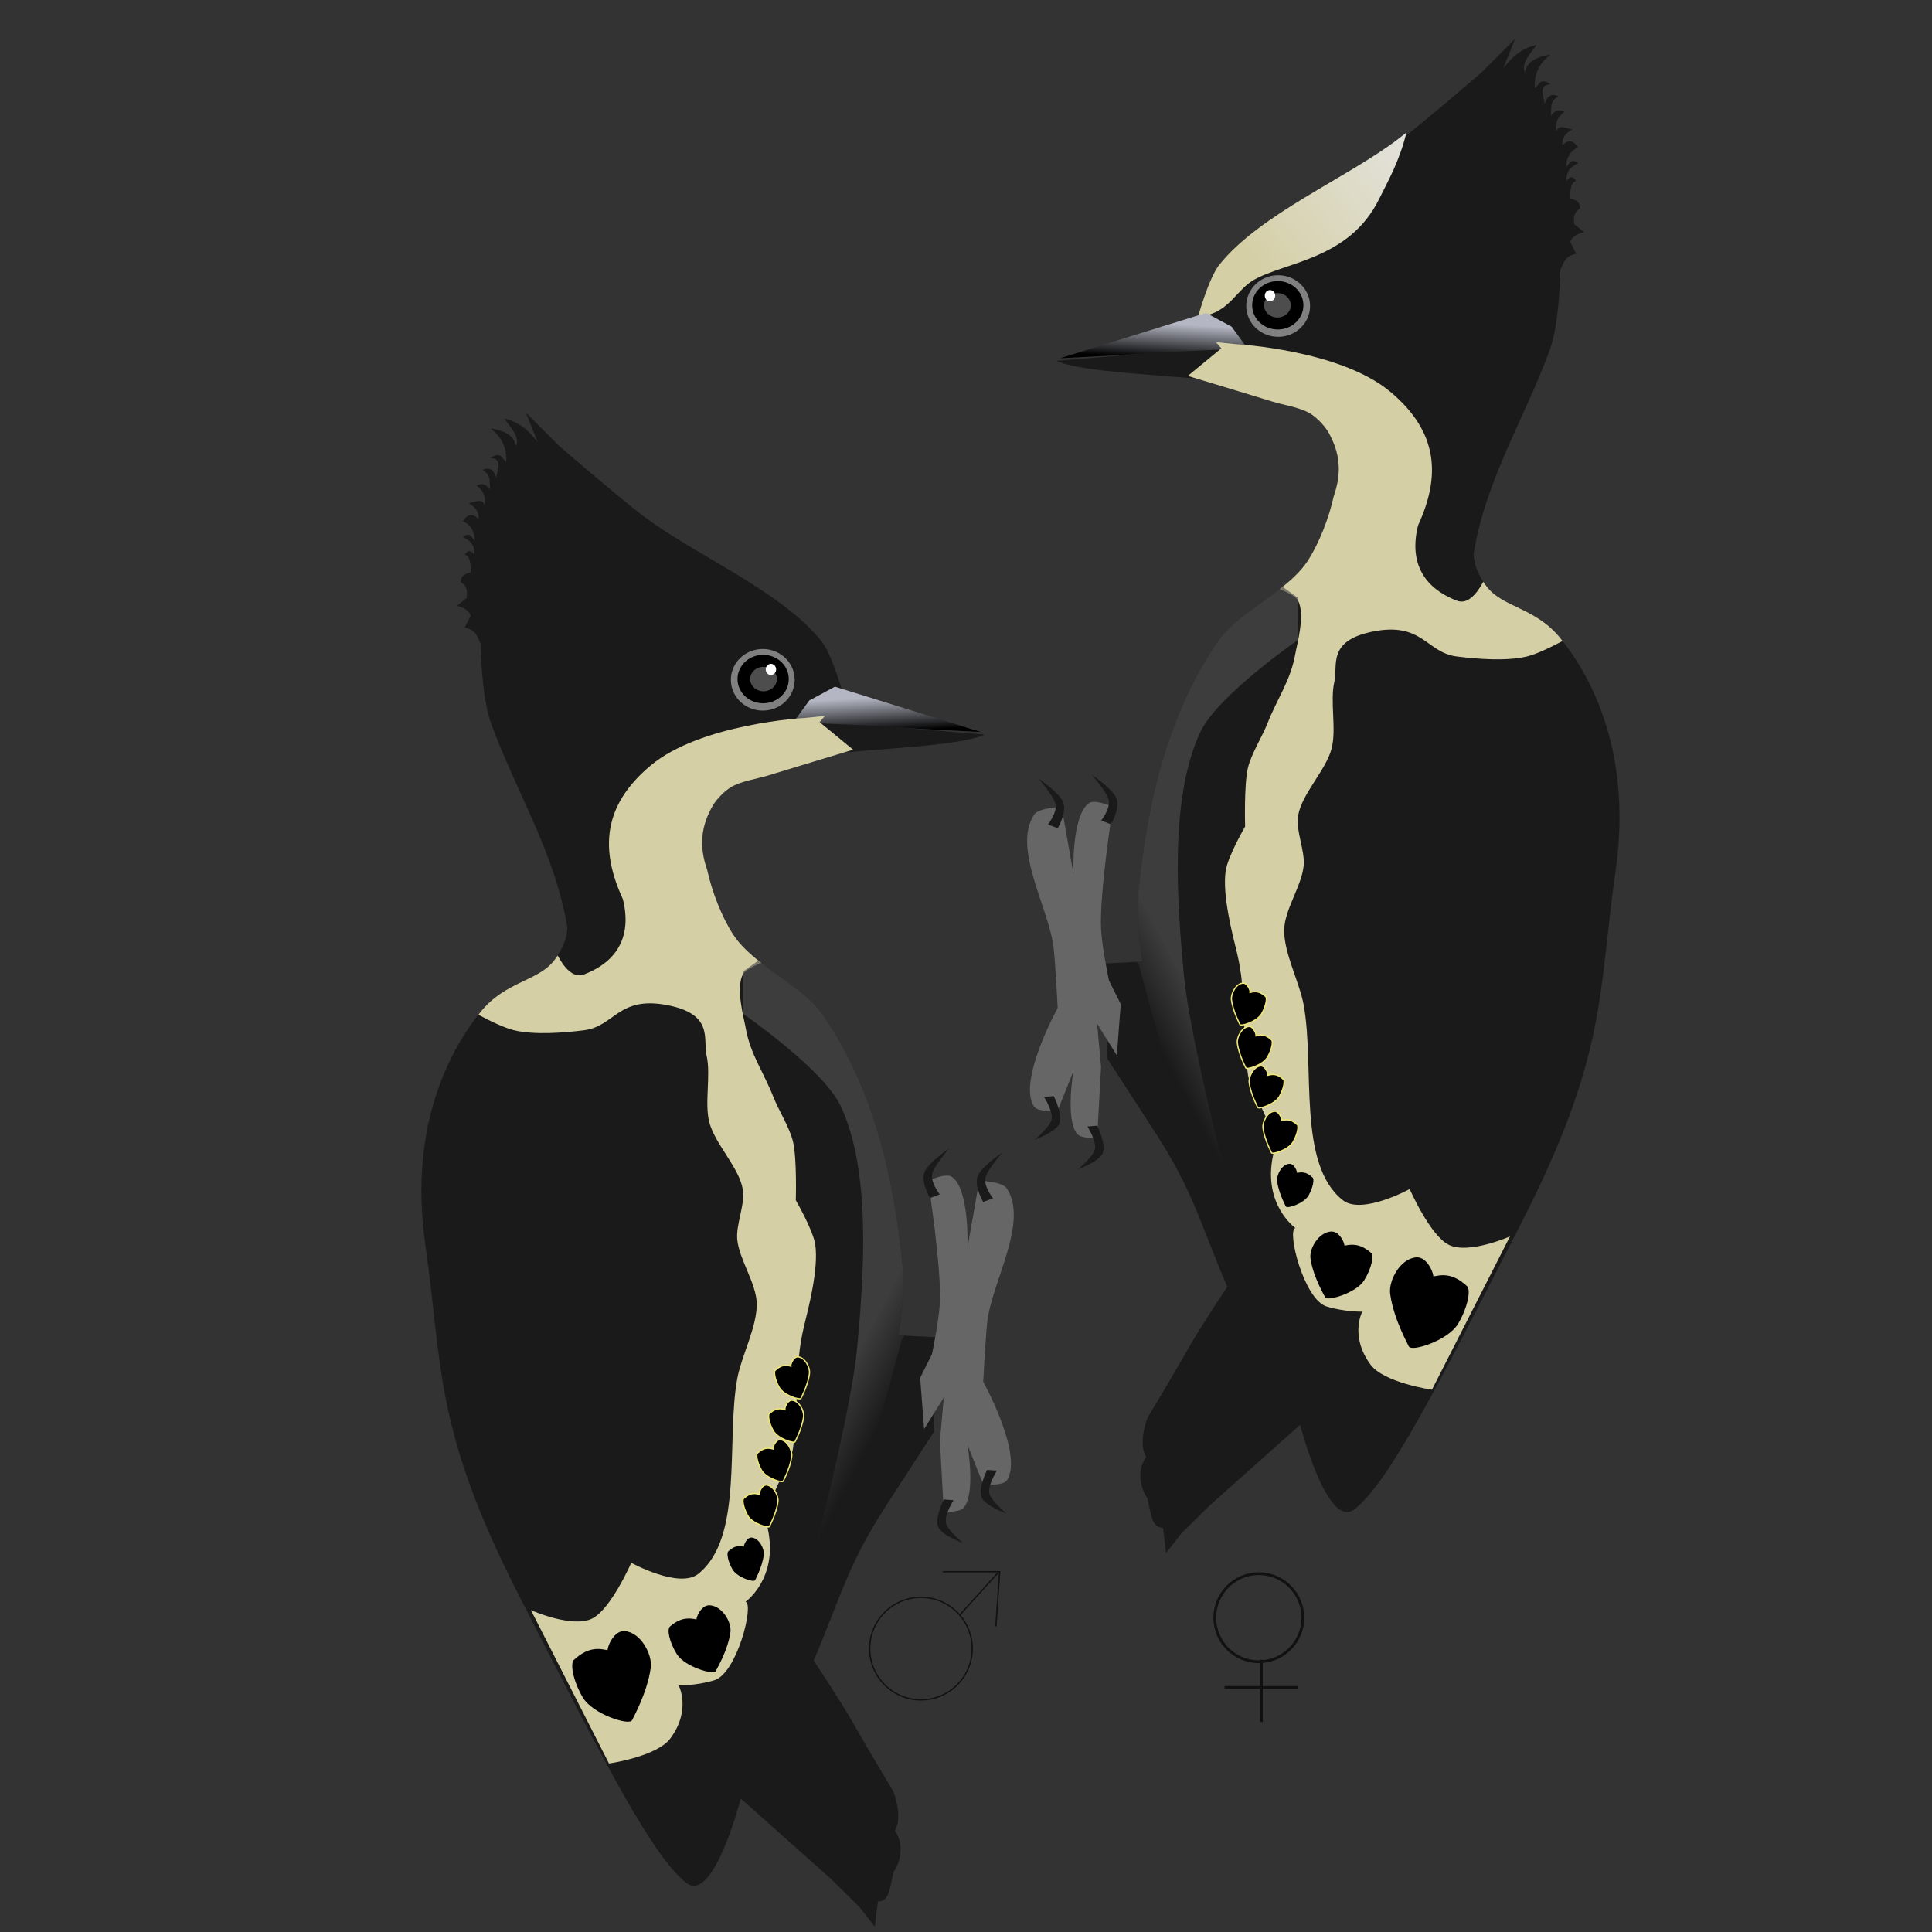 <?xml version="1.0" encoding="UTF-8" standalone="no"?>
<!-- Created with Inkscape (http://www.inkscape.org/) -->
<svg
   xmlns:svg="http://www.w3.org/2000/svg"
   xmlns="http://www.w3.org/2000/svg"
   xmlns:xlink="http://www.w3.org/1999/xlink"
   version="1.0"
   width="700"
   height="700"
   id="svg2">
  <rect width="100%" height="100%" fill="#333333" stroke="none"/>
  <defs
     id="defs4">
    <linearGradient
       id="linearGradient2479">
      <stop
         id="stop2481"
         style="stop-color:#4d4d4d;stop-opacity:1"
         offset="0" />
      <stop
         id="stop2483"
         style="stop-color:#4d4d4d;stop-opacity:0"
         offset="1" />
    </linearGradient>
    <linearGradient
       id="linearGradient2466">
      <stop
         id="stop2468"
         style="stop-color:#d5cfa6;stop-opacity:1"
         offset="0" />
      <stop
         id="stop2470"
         style="stop-color:#e6e6e6;stop-opacity:1"
         offset="1" />
    </linearGradient>
    <linearGradient
       id="linearGradient2424">
      <stop
         id="stop2426"
         style="stop-color:#b4b7c3;stop-opacity:1"
         offset="0" />
      <stop
         id="stop2428"
         style="stop-color:#000000;stop-opacity:1"
         offset="1" />
    </linearGradient>
    <linearGradient
       x1="-66.67"
       y1="588.702"
       x2="-132.33"
       y2="536.174"
       id="linearGradient3313"
       xlink:href="#linearGradient2466"
       gradientUnits="userSpaceOnUse" />
    <linearGradient
       x1="-40.714"
       y1="609.505"
       x2="-40"
       y2="622.148"
       id="linearGradient3315"
       xlink:href="#linearGradient2424"
       gradientUnits="userSpaceOnUse"
       gradientTransform="translate(2.143,1.429)" />
    <linearGradient
       x1="-41.416"
       y1="849.322"
       x2="-24.25"
       y2="858.422"
       id="linearGradient3317"
       xlink:href="#linearGradient2479"
       gradientUnits="userSpaceOnUse" />
    <linearGradient
       x1="-40.714"
       y1="609.505"
       x2="-40"
       y2="622.148"
       id="linearGradient3430"
       xlink:href="#linearGradient2424"
       gradientUnits="userSpaceOnUse"
       gradientTransform="translate(2.143,1.429)" />
    <linearGradient
       x1="-41.416"
       y1="849.322"
       x2="-24.25"
       y2="858.422"
       id="linearGradient3432"
       xlink:href="#linearGradient2479"
       gradientUnits="userSpaceOnUse"
       gradientTransform="translate(-128.038,403.99)" />
  </defs>
  <g
     id="layer1">
    <g
       transform="translate(480,-762.857)"
       id="g3405">
      <path
         d="M -174.466,1014.505 C -174.466,1014.505 -178.427,1000.103 -182.323,995.219 C -197.006,976.818 -228.638,963.824 -247.323,949.505 C -256.862,942.195 -277.323,924.505 -277.323,924.505 L -289.466,912.362 L -285.18,923.076 C -288.122,919.113 -291.705,915.792 -297.323,914.505 C -294.895,917.838 -291.621,921.172 -293.038,924.505 C -293.822,920.436 -297.518,918.794 -302.323,918.076 C -297.886,921.4 -296.338,925.55 -296.609,930.219 C -298.165,929.221 -298.329,926.132 -302.323,928.791 C -297.576,929.155 -299.954,933.082 -300.18,935.934 C -300.971,933.886 -301.761,931.838 -305.18,933.076 C -301.457,935.457 -303.062,937.838 -302.323,940.219 C -303.574,938.912 -304.764,937.481 -307.323,938.791 C -304.62,940.822 -303.803,943.23 -304.466,945.934 C -304.987,943.389 -307.717,944.526 -310.18,945.219 C -307.652,946.455 -306.444,948.351 -306.609,950.934 C -308.89,948.536 -310.713,949.346 -312.323,951.648 C -308.975,953.261 -308.034,955.837 -308.038,958.791 C -309.085,957.363 -309.978,955.546 -312.323,957.362 C -310.361,958.615 -308.066,959.314 -308.038,963.791 C -309.051,962.907 -309.951,961.453 -311.609,963.791 C -309.725,964.374 -309.342,966.958 -309.466,970.219 C -312.838,970.973 -312.956,972.379 -313.038,973.791 C -310.597,975.264 -310.697,977.372 -310.895,979.505 L -314.466,982.362 C -311.304,983.179 -309.941,984.445 -309.466,985.934 L -311.609,990.219 C -307.244,991.14 -307.11,993.753 -305.895,995.934 C -305.895,995.934 -305.668,1015.182 -302.027,1025.097 C -292.665,1050.595 -279.005,1071.631 -274.466,1098.791 C -274.426,1102.951 -276.425,1106.953 -278.838,1110.342 C -284.638,1118.484 -296.609,1118.076 -305.895,1129.505 C -315.471,1141.291 -332.323,1169.051 -325.895,1213.791 C -319.466,1258.531 -323.038,1280.219 -291.609,1341.648 C -260.18,1403.076 -243.622,1435.29 -231.364,1445.046 C -221.466,1452.924 -211.609,1414.505 -211.609,1414.505 L -178.752,1443.791 L -168.543,1453.877 L -163.038,1460.934 L -161.905,1451.821 C -157.775,1451.723 -157.753,1447.414 -156.191,1440.898 C -155.119,1439.797 -151.398,1432.55 -155.772,1426.143 C -153.304,1421.827 -155.13,1414.908 -156.4,1411.806 C -156.4,1411.806 -166.425,1395.112 -171.609,1385.934 C -175.351,1379.308 -185.18,1364.505 -185.18,1364.505 C -174.996,1340.578 -172.944,1329.955 -158.752,1308.076 L -141.609,1281.648 L -140.895,1247.362 L -154.466,1246.648 C -154.466,1246.648 -151.873,1232.504 -153.038,1220.934 C -156.231,1189.194 -163.444,1157.541 -181.609,1130.934 C -189.269,1119.714 -206.846,1112.927 -214.293,1101.561 C -218.537,1095.084 -222.113,1085.645 -223.752,1078.076 C -226.737,1069.499 -226.156,1062.327 -221.609,1054.505 C -220.132,1052.212 -217.512,1049.492 -215.18,1048.076 C -211.531,1045.861 -205.688,1045.051 -201.609,1043.791 C -192.412,1040.948 -170.895,1034.505 -170.895,1034.505 L -183.038,1024.505 L -174.466,1014.505 z"
         id="path3323"
         style="fill:#1a1a1a;fill-rule:evenodd;stroke:none;stroke-width:1px;stroke-linecap:butt;stroke-linejoin:miter;stroke-opacity:1" />
      <g
         transform="translate(-131.068,405)"
         id="g3327">
        <path
           d="M 6.429,623.076 L -46.429,606.648 L -55.714,611.648 L -61.429,619.505 L 6.429,623.076 z"
           id="path3329"
           style="fill:url(#linearGradient3430);fill-opacity:1;fill-rule:evenodd;stroke:none;stroke-width:1px;stroke-linecap:butt;stroke-linejoin:miter;stroke-opacity:1" />
        <path
           d="M 7.867,624.008 C -1.613,628.369 -32.581,629.022 -52.892,631.514 L -53.573,625.795 L -67.107,619.288 L -29.259,620.936 L 7.867,624.008 z"
           id="path3331"
           style="fill:#1a1a1a;fill-rule:evenodd;stroke:none;stroke-width:1px;stroke-linecap:butt;stroke-linejoin:miter;stroke-opacity:1" />
      </g>
      <g
         transform="matrix(0.133,0,0,0.133,-136.727,923.069)"
         id="g3333">
        <path
           d="M -416.183,647.291 A 86.873,83.843 0 1 1 -589.929,647.291 A 86.873,83.843 0 1 1 -416.183,647.291 z"
           id="path3335"
           style="opacity:1;fill:#808080;fill-opacity:1;stroke:none;stroke-opacity:1" />
        <path
           d="M -404.061,984.682 A 69.701,65.66 0 1 1 -543.462,984.682 A 69.701,65.66 0 1 1 -404.061,984.682 z"
           transform="translate(-28.284,-339.411)"
           id="path3337"
           style="opacity:1;fill:#000000;fill-opacity:1;stroke:none;stroke-opacity:1" />
        <path
           d="M -450.528,861.443 A 36.365,33.335 0 1 1 -523.259,861.443 A 36.365,33.335 0 1 1 -450.528,861.443 z"
           transform="translate(-14.142,-216.173)"
           id="path3339"
           style="opacity:1;fill:#4d4d4d;fill-opacity:1;stroke:none;stroke-opacity:1" />
        <path
           d="M -474.772,895.789 A 14.142,15.152 0 1 1 -503.056,895.789 A 14.142,15.152 0 1 1 -474.772,895.789 z"
           transform="translate(8.081,-276.782)"
           id="path3341"
           style="opacity:1;fill:#ffffff;fill-opacity:1;stroke:none;stroke-opacity:1" />
      </g>
      <path
         d="M -181.1,1022.24 L -188.631,1022.99 C -188.631,1022.99 -226.033,1025.025 -244.216,1040.177 C -261.809,1054.839 -262.489,1070.917 -254.319,1088.646 C -250.189,1105.365 -260.05,1112.752 -268.444,1115.927 C -272.422,1117.432 -275.786,1113.135 -277.944,1109.052 C -278.229,1109.494 -278.548,1109.91 -278.85,1110.334 C -284.649,1118.475 -296.596,1118.061 -305.881,1129.49 C -306.135,1129.802 -306.399,1130.186 -306.663,1130.521 C -302.094,1132.958 -297.116,1135.338 -293.694,1136.146 C -286.32,1137.887 -275.963,1137.072 -268.444,1136.146 C -257.283,1134.772 -256.043,1123.544 -238.13,1127.052 C -221.188,1130.37 -225.367,1139.428 -224.006,1145.24 C -222.347,1152.328 -224.826,1162.41 -223.006,1169.459 C -220.974,1177.332 -212.309,1185.703 -210.881,1193.709 C -209.918,1199.112 -213.388,1206.431 -212.881,1211.896 C -212.209,1219.151 -205.971,1227.831 -205.819,1235.115 C -205.642,1243.566 -211.368,1254.08 -212.881,1262.396 C -216.973,1284.884 -210.496,1320.036 -227.038,1333.115 C -233.968,1338.594 -251.288,1329.084 -251.288,1329.084 C -251.288,1329.084 -258.626,1345.85 -265.413,1349.271 C -272.633,1352.911 -287.631,1346.24 -287.631,1346.24 L -259.35,1401.802 C -259.35,1401.802 -242.01,1399.308 -237.12,1392.719 C -229.444,1382.377 -234.108,1373.512 -234.108,1373.512 C -234.108,1373.512 -227.641,1373.635 -221.167,1371.633 C -212.929,1369.085 -206.692,1344.006 -209.87,1343.211 C -209.87,1343.211 -197.998,1334.778 -201.777,1316.959 C -203.813,1307.354 -193.69,1294.372 -192.695,1287.67 C -190.365,1271.978 -192.414,1258.63 -188.652,1243.219 C -187.037,1236.604 -183.387,1222.71 -184.599,1213.92 C -185.323,1208.673 -191.663,1197.74 -191.663,1197.74 C -191.663,1197.74 -191.217,1182.733 -192.672,1176.532 C -193.88,1171.383 -197.858,1165.21 -199.754,1160.386 C -203.324,1151.302 -208.21,1144.748 -209.857,1135.128 C -210.391,1132.007 -213.522,1121.046 -210.859,1115.93 C -209.766,1113.827 -204.163,1111.74 -204.163,1111.74 C -208.163,1108.629 -211.8,1105.349 -214.288,1101.552 C -218.532,1095.075 -222.118,1085.652 -223.756,1078.084 C -226.742,1069.506 -226.147,1062.312 -221.6,1054.49 C -220.123,1052.197 -217.525,1049.499 -215.194,1048.084 C -211.544,1045.868 -205.679,1045.063 -201.6,1043.802 C -192.403,1040.96 -170.881,1034.49 -170.881,1034.49 L -183.038,1024.49 L -181.1,1022.24 z"
         id="path3343"
         style="fill:#d5cfa6;fill-opacity:1;fill-rule:evenodd;stroke:none;stroke-width:1px;stroke-linecap:butt;stroke-linejoin:miter;stroke-opacity:1" />
      <path
         d="M -205.256,1110.896 L -210.881,1114.927 L -210.881,1130.084 C -210.881,1130.084 -181.74,1150.218 -175.506,1163.396 C -164.206,1187.286 -167.02,1224.986 -169.444,1251.302 C -171.224,1270.625 -181.569,1311.896 -181.569,1311.896 L -201.788,1389.677 L -209.85,1413.927 C -209.85,1413.927 -197.705,1391.688 -193.694,1381.615 C -178.231,1342.782 -153.288,1248.271 -153.288,1248.271 L -152.288,1246.771 L -154.475,1246.646 C -154.475,1246.646 -151.873,1232.498 -153.038,1220.927 C -156.231,1189.188 -163.435,1157.535 -181.6,1130.927 C -186.934,1123.114 -197.074,1117.453 -205.256,1110.896 z"
         id="path3345"
         style="opacity:0.67;fill:url(#linearGradient3432);fill-opacity:1;fill-rule:evenodd;stroke:none;stroke-width:1px;stroke-linecap:butt;stroke-linejoin:miter;stroke-opacity:1" />
      <path
         d="M -251.276,1385.641 C -251.607,1387.624 -264.859,1383.664 -268.449,1377.56 C -272.039,1371.457 -272.993,1365.185 -271.479,1364.428 C -266.584,1360.001 -262.93,1360.537 -259.357,1361.398 C -259.694,1359.714 -257.137,1354.124 -253.802,1354.327 C -248.246,1354.663 -244.132,1362.445 -244.71,1366.954 C -245.928,1376.441 -252.049,1386.801 -251.276,1385.641 z"
         id="path3347"
         style="fill:#000000;fill-rule:evenodd;stroke:#000000;stroke-width:1px;stroke-linecap:butt;stroke-linejoin:miter;stroke-opacity:1" />
      <path
         d="M -220.901,1367.963 C -221.161,1369.425 -231.608,1366.503 -234.439,1362.001 C -237.269,1357.498 -238.022,1352.871 -236.828,1352.312 C -232.969,1349.046 -230.088,1349.442 -227.272,1350.077 C -227.537,1348.835 -225.521,1344.711 -222.892,1344.86 C -218.512,1345.109 -215.268,1350.849 -215.724,1354.176 C -216.684,1361.175 -221.51,1368.818 -220.901,1367.963 z"
         id="path3349"
         style="fill:#000000;fill-rule:evenodd;stroke:#000000;stroke-width:0.763px;stroke-linecap:butt;stroke-linejoin:miter;stroke-opacity:1" />
      <path
         d="M -206.529,1335.139 C -206.682,1336.086 -212.798,1334.194 -214.455,1331.278 C -216.112,1328.362 -216.552,1325.366 -215.853,1325.005 C -213.594,1322.89 -211.908,1323.146 -210.259,1323.557 C -210.414,1322.753 -209.234,1320.082 -207.695,1320.179 C -205.131,1320.34 -203.232,1324.057 -203.499,1326.211 C -204.061,1330.744 -206.886,1335.693 -206.529,1335.139 z"
         id="path3351"
         style="fill:#000000;fill-rule:evenodd;stroke:#000000;stroke-width:0.47px;stroke-linecap:butt;stroke-linejoin:miter;stroke-opacity:1" />
      <path
         d="M -189.744,1269.424 C -189.896,1270.371 -196.012,1268.479 -197.669,1265.564 C -199.326,1262.648 -199.767,1259.652 -199.068,1259.29 C -196.809,1257.175 -195.122,1257.431 -193.473,1257.843 C -193.629,1257.038 -192.449,1254.368 -190.909,1254.465 C -188.345,1254.626 -186.446,1258.343 -186.713,1260.497 C -187.275,1265.029 -190.1,1269.978 -189.744,1269.424 z"
         id="path3353"
         style="fill:#000000;fill-rule:evenodd;stroke:#efe776;stroke-width:0.47px;stroke-linecap:butt;stroke-linejoin:miter;stroke-opacity:1" />
      <path
         d="M -191.886,1285.139 C -192.039,1286.086 -198.155,1284.194 -199.812,1281.278 C -201.469,1278.362 -201.909,1275.366 -201.211,1275.005 C -198.951,1272.89 -197.265,1273.146 -195.616,1273.557 C -195.771,1272.753 -194.591,1270.082 -193.052,1270.179 C -190.488,1270.34 -188.589,1274.057 -188.856,1276.211 C -189.418,1280.744 -192.243,1285.693 -191.886,1285.139 z"
         id="path3355"
         style="fill:#000000;fill-rule:evenodd;stroke:#efe776;stroke-width:0.47px;stroke-linecap:butt;stroke-linejoin:miter;stroke-opacity:1" />
      <path
         d="M -196.172,1299.424 C -196.325,1300.371 -202.441,1298.479 -204.098,1295.564 C -205.755,1292.648 -206.195,1289.652 -205.496,1289.29 C -203.237,1287.176 -201.551,1287.431 -199.902,1287.843 C -200.057,1287.038 -198.877,1284.368 -197.338,1284.465 C -194.773,1284.626 -192.875,1288.343 -193.142,1290.497 C -193.704,1295.029 -196.529,1299.978 -196.172,1299.424 z"
         id="path3357"
         style="fill:#000000;fill-rule:evenodd;stroke:#efe776;stroke-width:0.47px;stroke-linecap:butt;stroke-linejoin:miter;stroke-opacity:1" />
      <path
         d="M -201.172,1315.853 C -201.325,1316.8 -207.441,1314.908 -209.098,1311.992 C -210.755,1309.076 -211.195,1306.081 -210.496,1305.719 C -208.237,1303.604 -206.551,1303.86 -204.902,1304.271 C -205.057,1303.467 -203.877,1300.797 -202.338,1300.893 C -199.773,1301.054 -197.875,1304.772 -198.142,1306.925 C -198.704,1311.458 -201.529,1316.407 -201.172,1315.853 z"
         id="path3359"
         style="fill:#000000;fill-rule:evenodd;stroke:#efe776;stroke-width:0.47px;stroke-linecap:butt;stroke-linejoin:miter;stroke-opacity:1" />
      <path
         d="M -142.323,1253.495 C -142.323,1253.495 -139.792,1241.362 -139.466,1234.923 C -138.817,1222.117 -143.752,1190.638 -143.752,1190.638 C -143.752,1190.638 -137.342,1187.751 -135.18,1189.209 C -128.629,1193.629 -129.466,1214.923 -129.466,1214.923 L -125.18,1190.638 C -125.18,1190.638 -116.873,1190.874 -115.18,1193.495 C -107.192,1205.869 -120.761,1227.421 -122.323,1242.066 C -123.007,1248.473 -123.752,1263.495 -123.752,1263.495 C -123.752,1263.495 -109.096,1290.023 -115.18,1299.209 C -116.62,1301.382 -123.752,1300.638 -123.752,1300.638 L -129.466,1286.352 C -129.466,1286.352 -126.375,1304.034 -130.895,1309.209 C -132.332,1310.855 -138.038,1310.638 -138.038,1310.638 L -139.466,1284.923 L -138.038,1269.209 L -145.18,1280.638 L -146.609,1262.066 L -142.323,1253.495 z"
         id="path3361"
         style="fill:#666666;fill-rule:evenodd;stroke:none;stroke-width:1px;stroke-linecap:butt;stroke-linejoin:miter;stroke-opacity:1" />
      <path
         d="M -138.059,1306.145 L -134.506,1306.401 C -134.506,1306.401 -137.955,1311.77 -137.242,1314.693 C -136.588,1317.378 -131.108,1321.926 -131.108,1321.926 C -131.108,1321.926 -138.623,1319.225 -140.023,1316.19 C -141.495,1312.997 -138.059,1306.145 -138.059,1306.145 z"
         id="path3363"
         style="fill:#1a1a1a;fill-rule:evenodd;stroke:none;stroke-width:1px;stroke-linecap:butt;stroke-linejoin:miter;stroke-opacity:1" />
      <path
         d="M -122.345,1295.431 L -118.792,1295.687 C -118.792,1295.687 -122.241,1301.056 -121.528,1303.978 C -120.874,1306.664 -115.394,1311.211 -115.394,1311.211 C -115.394,1311.211 -122.909,1308.511 -124.308,1305.476 C -125.781,1302.283 -122.345,1295.431 -122.345,1295.431 z"
         id="path3365"
         style="fill:#1a1a1a;fill-rule:evenodd;stroke:none;stroke-width:1px;stroke-linecap:butt;stroke-linejoin:miter;stroke-opacity:1" />
      <path
         d="M -123.773,1198.351 L -120.221,1197.002 C -120.221,1197.002 -123.669,1192.694 -122.957,1189.553 C -122.302,1186.666 -116.822,1180.432 -116.822,1180.432 C -116.822,1180.432 -124.337,1185.445 -125.737,1188.911 C -127.21,1192.557 -123.773,1198.351 -123.773,1198.351 z"
         id="path3367"
         style="fill:#1a1a1a;fill-rule:evenodd;stroke:none;stroke-width:1px;stroke-linecap:butt;stroke-linejoin:miter;stroke-opacity:1" />
      <path
         d="M -143.059,1196.923 L -139.506,1195.574 C -139.506,1195.574 -142.955,1191.266 -142.242,1188.124 C -141.588,1185.238 -136.108,1179.004 -136.108,1179.004 C -136.108,1179.004 -143.623,1184.017 -145.023,1187.482 C -146.495,1191.129 -143.059,1196.923 -143.059,1196.923 z"
         id="path3369"
         style="fill:#1a1a1a;fill-rule:evenodd;stroke:none;stroke-width:1px;stroke-linecap:butt;stroke-linejoin:miter;stroke-opacity:1" />
    </g>
    <g
       transform="matrix(-1,0,0,1,387.504,-494.286)"
       id="g3287">
      <path
         d="M -46.429,610.515 C -46.429,610.515 -50.389,596.113 -54.286,591.229 C -68.968,572.828 -100.6,559.835 -119.286,545.515 C -128.824,538.206 -149.286,520.515 -149.286,520.515 L -161.429,508.372 L -157.143,519.087 C -160.084,515.123 -163.668,511.802 -169.286,510.515 C -166.857,513.849 -163.584,517.182 -165,520.515 C -165.784,516.446 -169.48,514.804 -174.286,514.087 C -169.848,517.411 -168.3,521.56 -168.571,526.229 C -170.128,525.231 -170.291,522.142 -174.286,524.801 C -169.538,525.165 -171.917,529.093 -172.143,531.944 C -172.933,529.896 -173.723,527.848 -177.143,529.087 C -173.419,531.468 -175.024,533.849 -174.286,536.229 C -175.537,534.922 -176.726,533.492 -179.286,534.801 C -176.583,536.832 -175.766,539.24 -176.429,541.944 C -176.95,539.4 -179.679,540.536 -182.143,541.229 C -179.614,542.465 -178.406,544.361 -178.571,546.944 C -180.853,544.546 -182.676,545.357 -184.286,547.658 C -180.937,549.271 -179.996,551.847 -180,554.801 C -181.048,553.373 -181.94,551.556 -184.286,553.372 C -182.323,554.626 -180.028,555.324 -180,559.801 C -181.014,558.917 -181.913,557.463 -183.571,559.801 C -181.687,560.384 -181.304,562.969 -181.429,566.229 C -184.8,566.984 -184.918,568.389 -185,569.801 C -182.559,571.274 -182.66,573.382 -182.857,575.515 L -186.429,578.372 C -183.267,579.189 -181.904,580.455 -181.429,581.944 L -183.571,586.229 C -179.207,587.15 -179.073,589.763 -177.857,591.944 C -177.857,591.944 -177.63,611.193 -173.99,621.107 C -164.627,646.605 -150.968,667.641 -146.429,694.801 C -146.388,698.961 -148.387,702.963 -150.801,706.352 C -156.6,714.494 -168.571,714.087 -177.857,725.515 C -187.433,737.301 -204.286,765.061 -197.857,809.801 C -191.429,854.541 -195,876.229 -163.571,937.658 C -132.143,999.087 -115.584,1031.301 -103.326,1041.056 C -93.428,1048.934 -83.571,1010.515 -83.571,1010.515 L -50.714,1039.801 L -40.505,1049.888 L -35,1056.944 L -33.867,1047.832 C -29.737,1047.734 -29.716,1043.424 -28.153,1036.908 C -27.081,1035.807 -23.361,1028.56 -27.735,1022.153 C -25.267,1017.837 -27.092,1010.919 -28.362,1007.817 C -28.362,1007.817 -38.388,991.123 -43.571,981.944 C -47.313,975.318 -57.143,960.515 -57.143,960.515 C -46.958,936.588 -44.906,925.965 -30.714,904.087 L -13.571,877.658 L -12.857,843.372 L -26.429,842.658 C -26.429,842.658 -23.836,828.515 -25,816.944 C -28.193,785.204 -35.406,753.551 -53.571,726.944 C -61.232,715.724 -78.808,708.937 -86.255,697.571 C -90.499,691.094 -94.076,681.655 -95.714,674.087 C -98.7,665.509 -98.118,658.337 -93.571,650.515 C -92.095,648.222 -89.474,645.502 -87.143,644.087 C -83.493,641.871 -77.651,641.062 -73.571,639.801 C -64.374,636.959 -42.857,630.515 -42.857,630.515 L -55,620.515 L -46.429,610.515 z"
         id="path2434"
         style="fill:#1a1a1a;fill-rule:evenodd;stroke:none;stroke-width:1px;stroke-linecap:butt;stroke-linejoin:miter;stroke-opacity:1" />
      <path
         d="M -122.062,542.312 C -119.577,552.616 -115.545,559.592 -112.135,566.48 C -101.288,588.396 -78.054,589.161 -66.656,595.781 C -60.84,599.159 -58.301,606.105 -50.251,608.409 L -46.438,609.5 C -46.438,609.5 -50.385,595.102 -54.281,590.219 C -68.964,571.818 -100.596,558.819 -119.281,544.5 C -120.105,543.869 -121.096,543.081 -122.062,542.312 z"
         id="path2439"
         style="fill:url(#linearGradient3313);fill-opacity:1;fill-rule:evenodd;stroke:none;stroke-width:1px;stroke-linecap:butt;stroke-linejoin:miter;stroke-opacity:1" />
      <g
         transform="translate(-3.03,1.01)"
         id="g2455">
        <path
           d="M 6.429,623.076 L -46.429,606.648 L -55.714,611.648 L -61.429,619.505 L 6.429,623.076 z"
           id="path2422"
           style="fill:url(#linearGradient3315);fill-opacity:1;fill-rule:evenodd;stroke:none;stroke-width:1px;stroke-linecap:butt;stroke-linejoin:miter;stroke-opacity:1" />
        <path
           d="M 7.867,624.008 C -1.613,628.369 -32.581,629.022 -52.892,631.514 L -53.573,625.795 L -67.107,619.288 L -29.259,620.936 L 7.867,624.008 z"
           id="path2432"
           style="fill:#1a1a1a;fill-rule:evenodd;stroke:none;stroke-width:1px;stroke-linecap:butt;stroke-linejoin:miter;stroke-opacity:1" />
      </g>
      <g
         transform="matrix(0.133,0,0,0.133,-8.69,519.079)"
         id="g2449">
        <path
           d="M -416.183,647.291 A 86.873,83.843 0 1 1 -589.929,647.291 A 86.873,83.843 0 1 1 -416.183,647.291 z"
           id="path2441"
           style="opacity:1;fill:#808080;fill-opacity:1;stroke:none;stroke-opacity:1" />
        <path
           d="M -404.061,984.682 A 69.701,65.66 0 1 1 -543.462,984.682 A 69.701,65.66 0 1 1 -404.061,984.682 z"
           transform="translate(-28.284,-339.411)"
           id="path2443"
           style="opacity:1;fill:#000000;fill-opacity:1;stroke:none;stroke-opacity:1" />
        <path
           d="M -450.528,861.443 A 36.365,33.335 0 1 1 -523.259,861.443 A 36.365,33.335 0 1 1 -450.528,861.443 z"
           transform="translate(-14.142,-216.173)"
           id="path2445"
           style="opacity:1;fill:#4d4d4d;fill-opacity:1;stroke:none;stroke-opacity:1" />
        <path
           d="M -474.772,895.789 A 14.142,15.152 0 1 1 -503.056,895.789 A 14.142,15.152 0 1 1 -474.772,895.789 z"
           transform="translate(8.081,-276.782)"
           id="path2447"
           style="opacity:1;fill:#ffffff;fill-opacity:1;stroke:none;stroke-opacity:1" />
      </g>
      <path
         d="M -53.062,618.25 L -60.594,619 C -60.594,619 -97.995,621.035 -116.178,636.188 C -133.772,650.849 -134.452,666.927 -126.281,684.656 C -122.152,701.375 -132.012,708.762 -140.406,711.938 C -144.384,713.442 -147.749,709.145 -149.906,705.062 C -150.192,705.504 -150.511,705.92 -150.812,706.344 C -156.612,714.485 -168.558,714.071 -177.844,725.5 C -178.098,725.812 -178.362,726.196 -178.625,726.531 C -174.056,728.968 -169.078,731.348 -165.656,732.156 C -158.283,733.897 -147.926,733.082 -140.406,732.156 C -129.245,730.782 -128.005,719.554 -110.092,723.062 C -93.151,726.381 -97.329,735.438 -95.969,741.25 C -94.31,748.338 -96.788,758.42 -94.969,765.469 C -92.936,773.342 -84.271,781.713 -82.844,789.719 C -81.88,795.122 -85.35,802.441 -84.844,807.906 C -84.172,815.161 -77.933,823.841 -77.781,831.125 C -77.605,839.576 -83.331,850.09 -84.844,858.406 C -88.935,880.894 -82.458,916.047 -99,929.125 C -105.931,934.605 -123.25,925.094 -123.25,925.094 C -123.25,925.094 -130.588,941.86 -137.375,945.281 C -144.596,948.921 -159.594,942.25 -159.594,942.25 L -131.312,997.812 C -131.313,997.812 -113.973,995.318 -109.083,988.73 C -101.406,978.387 -106.07,969.522 -106.07,969.522 C -106.07,969.522 -99.603,969.645 -93.129,967.643 C -84.891,965.095 -78.654,940.016 -81.833,939.221 C -81.833,939.221 -69.961,930.788 -73.739,912.97 C -75.776,903.364 -65.652,890.383 -64.657,883.68 C -62.328,867.989 -64.377,854.64 -60.615,839.23 C -59,832.614 -55.349,818.72 -56.562,809.93 C -57.285,804.683 -63.625,793.75 -63.625,793.75 C -63.625,793.75 -63.179,778.743 -64.634,772.542 C -65.843,767.393 -69.821,761.22 -71.716,756.396 C -75.286,747.312 -80.173,740.758 -81.819,731.138 C -82.354,728.018 -85.484,717.056 -82.822,711.94 C -81.728,709.838 -76.125,707.75 -76.125,707.75 C -80.126,704.64 -83.763,701.359 -86.25,697.562 C -90.494,691.085 -94.08,681.662 -95.719,674.094 C -98.704,665.516 -98.109,658.322 -93.562,650.5 C -92.086,648.207 -89.488,645.509 -87.156,644.094 C -83.507,641.878 -77.642,641.073 -73.562,639.812 C -64.366,636.97 -42.844,630.5 -42.844,630.5 L -55,620.5 L -53.062,618.25 z"
         id="path2464"
         style="fill:#d5cfa6;fill-opacity:1;fill-rule:evenodd;stroke:none;stroke-width:1px;stroke-linecap:butt;stroke-linejoin:miter;stroke-opacity:1" />
      <path
         d="M -77.219,706.906 L -82.844,710.938 L -82.844,726.094 C -82.844,726.094 -53.702,746.228 -47.469,759.406 C -36.168,783.296 -38.982,820.996 -41.406,847.312 C -43.186,866.635 -53.531,907.906 -53.531,907.906 L -73.75,985.688 L -81.812,1009.938 C -81.812,1009.938 -69.667,987.698 -65.656,977.625 C -50.194,938.792 -25.25,844.281 -25.25,844.281 L -24.25,842.781 L -26.438,842.656 C -26.437,842.656 -23.836,828.508 -25,816.938 C -28.193,785.198 -35.397,753.545 -53.562,726.938 C -58.897,719.124 -69.036,713.463 -77.219,706.906 z"
         id="path2477"
         style="opacity:0.67;fill:url(#linearGradient3317);fill-opacity:1;fill-rule:evenodd;stroke:none;stroke-width:1px;stroke-linecap:butt;stroke-linejoin:miter;stroke-opacity:1" />
      <path
         d="M -123.239,981.652 C -123.569,983.634 -136.821,979.674 -140.411,973.57 C -144.001,967.467 -144.956,961.195 -143.442,960.438 C -138.547,956.011 -134.893,956.547 -131.32,957.408 C -131.657,955.724 -129.1,950.135 -125.764,950.337 C -120.208,950.673 -116.094,958.455 -116.673,962.964 C -117.89,972.452 -124.012,982.811 -123.239,981.652 z"
         id="path2487"
         style="fill:#000000;fill-rule:evenodd;stroke:#000000;stroke-width:1px;stroke-linecap:butt;stroke-linejoin:miter;stroke-opacity:1" />
      <path
         d="M -92.863,963.973 C -93.124,965.436 -103.571,962.514 -106.401,958.011 C -109.232,953.508 -109.984,948.881 -108.79,948.323 C -104.931,945.057 -102.051,945.452 -99.234,946.087 C -99.499,944.845 -97.484,940.721 -94.854,940.87 C -90.474,941.119 -87.231,946.859 -87.687,950.186 C -88.647,957.185 -93.473,964.828 -92.863,963.973 z"
         id="path2489"
         style="fill:#000000;fill-rule:evenodd;stroke:#000000;stroke-width:0.763px;stroke-linecap:butt;stroke-linejoin:miter;stroke-opacity:1" />
      <path
         d="M -78.492,931.149 C -78.644,932.096 -84.76,930.204 -86.417,927.288 C -88.074,924.372 -88.515,921.376 -87.816,921.015 C -85.557,918.9 -83.87,919.156 -82.221,919.567 C -82.377,918.763 -81.197,916.093 -79.657,916.189 C -77.093,916.35 -75.194,920.067 -75.461,922.221 C -76.023,926.754 -78.848,931.703 -78.492,931.149 z"
         id="path2491"
         style="fill:#000000;fill-rule:evenodd;stroke:#000000;stroke-width:0.47px;stroke-linecap:butt;stroke-linejoin:miter;stroke-opacity:1" />
      <path
         d="M -61.706,865.434 C -61.858,866.382 -67.975,864.49 -69.632,861.574 C -71.289,858.658 -71.729,855.662 -71.03,855.301 C -68.771,853.186 -67.085,853.442 -65.436,853.853 C -65.591,853.049 -64.411,850.378 -62.871,850.475 C -60.307,850.636 -58.409,854.353 -58.676,856.507 C -59.237,861.039 -62.063,865.988 -61.706,865.434 z"
         id="path2493"
         style="fill:#000000;fill-rule:evenodd;stroke:#efe776;stroke-width:0.47px;stroke-linecap:butt;stroke-linejoin:miter;stroke-opacity:1" />
      <path
         d="M -63.849,881.149 C -64.001,882.096 -70.117,880.204 -71.774,877.288 C -73.431,874.372 -73.872,871.376 -73.173,871.015 C -70.914,868.9 -69.227,869.156 -67.579,869.567 C -67.734,868.763 -66.554,866.093 -65.014,866.189 C -62.45,866.35 -60.551,870.067 -60.818,872.221 C -61.38,876.754 -64.206,881.703 -63.849,881.149 z"
         id="path3271"
         style="fill:#000000;fill-rule:evenodd;stroke:#efe776;stroke-width:0.47px;stroke-linecap:butt;stroke-linejoin:miter;stroke-opacity:1" />
      <path
         d="M -68.135,895.434 C -68.287,896.382 -74.403,894.49 -76.06,891.574 C -77.717,888.658 -78.158,885.662 -77.459,885.301 C -75.2,883.186 -73.513,883.442 -71.864,883.853 C -72.02,883.049 -70.84,880.378 -69.3,880.475 C -66.736,880.636 -64.837,884.353 -65.104,886.507 C -65.666,891.039 -68.491,895.988 -68.135,895.434 z"
         id="path3275"
         style="fill:#000000;fill-rule:evenodd;stroke:#efe776;stroke-width:0.47px;stroke-linecap:butt;stroke-linejoin:miter;stroke-opacity:1" />
      <path
         d="M -73.135,911.863 C -73.287,912.81 -79.403,910.918 -81.06,908.002 C -82.717,905.087 -83.158,902.091 -82.459,901.729 C -80.2,899.614 -78.513,899.87 -76.864,900.281 C -77.02,899.477 -75.84,896.807 -74.3,896.903 C -71.736,897.064 -69.837,900.782 -70.104,902.936 C -70.666,907.468 -73.491,912.417 -73.135,911.863 z"
         id="path3273"
         style="fill:#000000;fill-rule:evenodd;stroke:#efe776;stroke-width:0.47px;stroke-linecap:butt;stroke-linejoin:miter;stroke-opacity:1" />
      <path
         d="M -14.286,849.505 C -14.286,849.505 -11.755,837.372 -11.429,830.934 C -10.78,818.127 -15.714,786.648 -15.714,786.648 C -15.714,786.648 -9.304,783.761 -7.143,785.219 C -0.592,789.639 -1.429,810.934 -1.429,810.934 L 2.857,786.648 C 2.857,786.648 11.165,786.884 12.857,789.505 C 20.845,801.879 7.277,823.431 5.714,838.076 C 5.031,844.483 4.286,859.505 4.286,859.505 C 4.286,859.505 18.942,886.033 12.857,895.219 C 11.418,897.393 4.286,896.648 4.286,896.648 L -1.429,882.362 C -1.429,882.362 1.662,900.045 -2.857,905.219 C -4.295,906.865 -10,906.648 -10,906.648 L -11.429,880.934 L -10,865.219 L -17.143,876.648 L -18.571,858.076 L -14.286,849.505 z"
         id="path3277"
         style="fill:#666666;fill-rule:evenodd;stroke:none;stroke-width:1px;stroke-linecap:butt;stroke-linejoin:miter;stroke-opacity:1" />
      <path
         d="M -10.022,902.156 L -6.469,902.412 C -6.469,902.412 -9.917,907.781 -9.205,910.703 C -8.55,913.388 -3.07,917.936 -3.07,917.936 C -3.07,917.936 -10.585,915.235 -11.985,912.2 C -13.458,909.007 -10.022,902.156 -10.022,902.156 z"
         id="path3281"
         style="fill:#1a1a1a;fill-rule:evenodd;stroke:none;stroke-width:1px;stroke-linecap:butt;stroke-linejoin:miter;stroke-opacity:1" />
      <path
         d="M 5.693,891.441 L 9.245,891.697 C 9.245,891.697 5.797,897.066 6.509,899.989 C 7.164,902.674 12.644,907.222 12.644,907.222 C 12.644,907.222 5.129,904.521 3.729,901.486 C 2.256,898.293 5.693,891.441 5.693,891.441 z"
         id="path3283"
         style="fill:#1a1a1a;fill-rule:evenodd;stroke:none;stroke-width:1px;stroke-linecap:butt;stroke-linejoin:miter;stroke-opacity:1" />
      <path
         d="M 4.264,794.362 L 7.817,793.013 C 7.817,793.013 4.368,788.705 5.081,785.563 C 5.735,782.676 11.215,776.443 11.215,776.443 C 11.215,776.443 3.7,781.455 2.3,784.921 C 0.828,788.567 4.264,794.362 4.264,794.362 z"
         id="path3285"
         style="fill:#1a1a1a;fill-rule:evenodd;stroke:none;stroke-width:1px;stroke-linecap:butt;stroke-linejoin:miter;stroke-opacity:1" />
      <path
         d="M -15.022,792.933 L -11.469,791.584 C -11.469,791.584 -14.917,787.276 -14.205,784.134 C -13.55,781.248 -8.07,775.014 -8.07,775.014 C -8.07,775.014 -15.585,780.027 -16.985,783.493 C -18.458,787.139 -15.022,792.933 -15.022,792.933 z"
         id="path3279"
         style="fill:#1a1a1a;fill-rule:evenodd;stroke:none;stroke-width:1px;stroke-linecap:butt;stroke-linejoin:miter;stroke-opacity:1" />
    </g>
    <path
       d="M 352.251,597.316 C 352.251,607.569 343.929,615.891 333.676,615.891 C 323.423,615.891 315.101,607.569 315.101,597.316 C 315.101,587.063 323.423,578.741 333.676,578.741 C 343.929,578.741 352.251,587.063 352.251,597.316 z M 347.887,584.982 L 361.41,570.014 M 341.59,569.456 L 362.203,569.456 L 360.829,589.264"
       id="path3434"
       style="opacity:0.67;fill:none;fill-opacity:1;stroke:#000000;stroke-width:0.482;stroke-opacity:1" />
    <path
       d="M 472.048,586.123 C 472.048,594.93 464.9,602.078 456.093,602.078 C 447.286,602.078 440.138,594.93 440.138,586.123 C 440.138,577.316 447.286,570.168 456.093,570.168 C 464.9,570.168 472.048,577.316 472.048,586.123 z M 457.03,601.351 L 457.03,623.916 M 443.659,611.38 L 470.402,611.38"
       id="path3447"
       style="opacity:0.67;fill:none;fill-opacity:1;stroke:#000000;stroke-opacity:1" />
  </g>
</svg>
